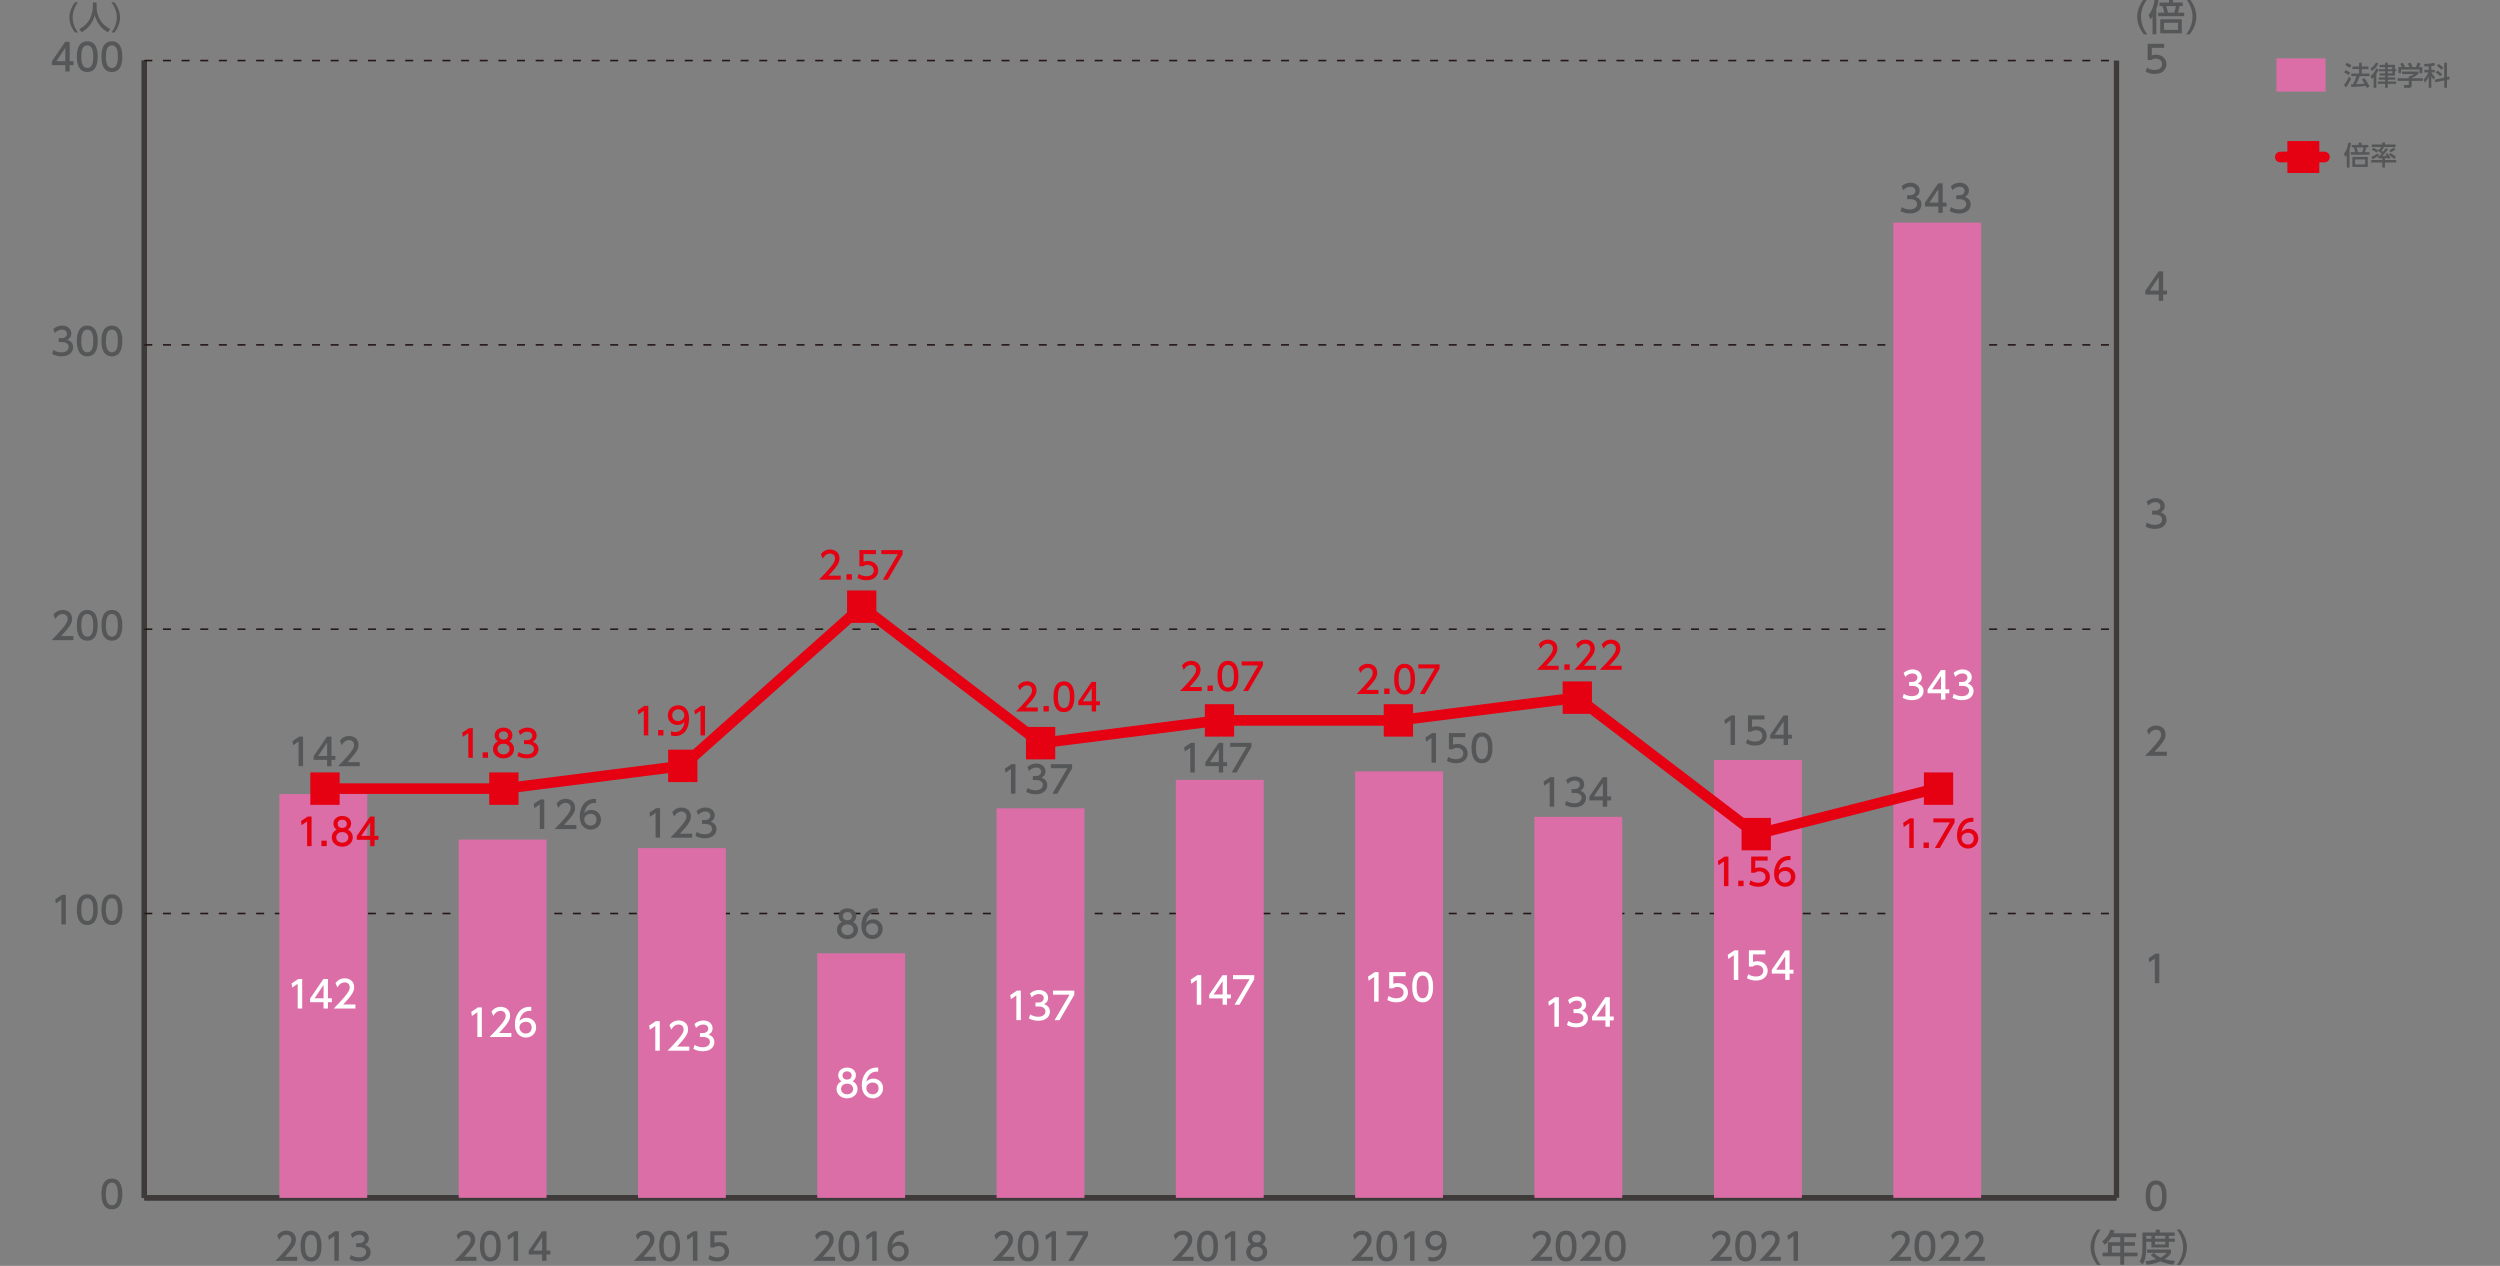 <?xml version="1.0" encoding="utf-8"?>
<!-- Generator: Adobe Illustrator 27.7.0, SVG Export Plug-In . SVG Version: 6.00 Build 0)  -->
<svg version="1.1" id="レイヤー_1" xmlns="http://www.w3.org/2000/svg" xmlns:xlink="http://www.w3.org/1999/xlink" x="0px"
	 y="0px" width="849.23px" height="430px" viewBox="0 0 849.23 430" style="enable-background:new 0 0 849.23 430;"
	 xml:space="preserve">
<rect x="0" y="0" width="849.23" height="430" fill="#808080" stroke="none"/>
<style type="text/css">
	.st0{fill:none;stroke:#3E3A39;stroke-width:1.808;stroke-miterlimit:10;}
	.st1{fill:#555657;}
	.st2{fill:none;stroke:#231815;stroke-width:0.542;stroke-miterlimit:10;stroke-dasharray:2.713,3.617;}
	.st3{fill:#DB6EA7;}
	.st4{fill:none;stroke:#E50012;stroke-width:3.617;stroke-linecap:round;stroke-miterlimit:10;}
	.st5{fill:#E50012;}
	.st6{fill:#FFFFFF;}
</style>
<g>
	<line class="st0" x1="49.03" y1="406.9" x2="718.96" y2="406.9"/>
	<g>
		<g>
			<line class="st0" x1="49.03" y1="406.9" x2="49.03" y2="20.57"/>
			<line class="st0" x1="718.96" y1="406.9" x2="718.96" y2="20.57"/>
		</g>
	</g>
</g>
<g>
	<g>
		<path class="st1" d="M34.46,405.57c0-0.97,0-5.22,3.55-5.22c3.55,0,3.55,4.26,3.55,5.22c0,0.97,0,5.23-3.55,5.23
			C34.46,410.8,34.46,406.54,34.46,405.57z M40.04,405.57c0-1.94-0.37-3.85-2.04-3.85c-1.67,0-2.04,1.93-2.04,3.85
			c0,2.04,0.42,3.86,2.04,3.86C39.68,409.43,40.04,407.48,40.04,405.57z"/>
	</g>
	<g>
		<path class="st1" d="M24.92,216.07v1.37h-7.4c1.1-1.1,2.27-2.29,3.56-3.81c1.53-1.8,1.9-2.54,1.9-3.39c0-0.99-0.68-1.67-1.71-1.67
			c-1.49,0-2.24,1.33-2.48,1.73l-0.63-1.51c0.79-1.04,1.85-1.6,3.15-1.6c1.43,0,3.18,0.82,3.18,3c0,1.43-0.6,2.53-3.72,5.88H24.92z"
			/>
		<path class="st1" d="M26.1,212.41c0-0.97,0-5.22,3.55-5.22c3.55,0,3.55,4.26,3.55,5.22c0,0.97,0,5.23-3.55,5.23
			C26.1,217.64,26.1,213.38,26.1,212.41z M31.69,212.41c0-1.94-0.37-3.85-2.04-3.85c-1.67,0-2.04,1.93-2.04,3.85
			c0,2.04,0.42,3.86,2.04,3.86C31.32,216.27,31.69,214.32,31.69,212.41z"/>
		<path class="st1" d="M34.46,212.41c0-0.97,0-5.22,3.55-5.22c3.55,0,3.55,4.26,3.55,5.22c0,0.97,0,5.23-3.55,5.23
			C34.46,217.64,34.46,213.38,34.46,212.41z M40.05,212.41c0-1.94-0.37-3.85-2.04-3.85c-1.67,0-2.04,1.93-2.04,3.85
			c0,2.04,0.42,3.86,2.04,3.86C39.68,216.27,40.05,214.32,40.05,212.41z"/>
	</g>
	<g>
		<path class="st1" d="M21.04,303.97h1.33v10.04h-1.52v-8.4l-1.87,1.29l-0.2-1.41L21.04,303.97z"/>
		<path class="st1" d="M26.1,308.99c0-0.97,0-5.22,3.55-5.22c3.55,0,3.55,4.26,3.55,5.22c0,0.97,0,5.23-3.55,5.23
			C26.1,314.22,26.1,309.96,26.1,308.99z M31.69,308.99c0-1.94-0.37-3.85-2.04-3.85c-1.67,0-2.04,1.93-2.04,3.85
			c0,2.04,0.42,3.86,2.04,3.86C31.32,312.85,31.69,310.9,31.69,308.99z"/>
		<path class="st1" d="M34.46,308.99c0-0.97,0-5.22,3.55-5.22c3.55,0,3.55,4.26,3.55,5.22c0,0.97,0,5.23-3.55,5.23
			C34.46,314.22,34.46,309.96,34.46,308.99z M40.05,308.99c0-1.94-0.37-3.85-2.04-3.85c-1.67,0-2.04,1.93-2.04,3.85
			c0,2.04,0.42,3.86,2.04,3.86C39.68,312.85,40.05,310.9,40.05,308.99z"/>
	</g>
	<g>
		<path class="st1" d="M18.12,118.89c0.81,0.55,1.79,0.8,2.76,0.8c1.8,0,2.44-0.99,2.44-1.85c0-0.89-0.73-1.65-2.39-1.65h-1v-1.32
			h0.96c1.37,0,1.86-0.82,1.86-1.49c0-0.96-0.85-1.41-1.67-1.41c-0.95,0-1.84,0.46-2.47,1.16l-0.54-1.35
			c0.96-0.85,2.06-1.18,3.03-1.18c1.66,0,3.13,0.97,3.13,2.67c0,1.42-1,1.94-1.37,2.13c0.52,0.2,1.98,0.76,1.98,2.57
			c0,1.35-1.01,3.08-3.95,3.08c-1.32,0-2.29-0.32-3.19-0.8L18.12,118.89z"/>
		<path class="st1" d="M26.1,115.82c0-0.97,0-5.22,3.55-5.22c3.55,0,3.55,4.26,3.55,5.22c0,0.97,0,5.23-3.55,5.23
			C26.1,121.06,26.1,116.8,26.1,115.82z M31.69,115.82c0-1.94-0.37-3.85-2.04-3.85c-1.67,0-2.04,1.93-2.04,3.85
			c0,2.04,0.42,3.86,2.04,3.86C31.32,119.69,31.69,117.74,31.69,115.82z"/>
		<path class="st1" d="M34.46,115.82c0-0.97,0-5.22,3.55-5.22c3.55,0,3.55,4.26,3.55,5.22c0,0.97,0,5.23-3.55,5.23
			C34.46,121.06,34.46,116.8,34.46,115.82z M40.05,115.82c0-1.94-0.37-3.85-2.04-3.85c-1.67,0-2.04,1.93-2.04,3.85
			c0,2.04,0.42,3.86,2.04,3.86C39.68,119.69,40.05,117.74,40.05,115.82z"/>
	</g>
	<g>
		<path class="st1" d="M22.18,24.27v-2.15h-4.56v-1.28l4.52-6.61h1.53v6.56h1.32v1.33h-1.32v2.15H22.18z M19.14,20.79h3.04v-4.51
			L19.14,20.79z"/>
		<path class="st1" d="M26.1,19.24c0-0.97,0-5.22,3.55-5.22c3.55,0,3.55,4.26,3.55,5.22c0,0.97,0,5.23-3.55,5.23
			C26.1,24.47,26.1,20.22,26.1,19.24z M31.69,19.24c0-1.94-0.37-3.85-2.04-3.85c-1.67,0-2.04,1.93-2.04,3.85
			c0,2.04,0.42,3.86,2.04,3.86C31.32,23.1,31.69,21.15,31.69,19.24z"/>
		<path class="st1" d="M34.46,19.24c0-0.97,0-5.22,3.55-5.22c3.55,0,3.55,4.26,3.55,5.22c0,0.97,0,5.23-3.55,5.23
			C34.46,24.47,34.46,20.22,34.46,19.24z M40.05,19.24c0-1.94-0.37-3.85-2.04-3.85c-1.67,0-2.04,1.93-2.04,3.85
			c0,2.04,0.42,3.86,2.04,3.86C39.68,23.1,40.05,21.15,40.05,19.24z"/>
	</g>
	<line class="st0" x1="49.03" y1="406.9" x2="49.03" y2="20.57"/>
	<line class="st0" x1="49.03" y1="406.9" x2="718.96" y2="406.9"/>
	<line class="st2" x1="49.03" y1="213.73" x2="718.96" y2="213.73"/>
	<line class="st2" x1="49.03" y1="310.31" x2="718.96" y2="310.31"/>
	<line class="st2" x1="49.03" y1="117.15" x2="718.96" y2="117.15"/>
	<line class="st2" x1="49.03" y1="20.57" x2="718.96" y2="20.57"/>
</g>
<g>
	<g>
		<g>
			<rect x="94.91" y="269.75" class="st3" width="29.84" height="137.15"/>
			<rect x="155.82" y="285.2" class="st3" width="29.84" height="121.69"/>
			<rect x="216.72" y="288.1" class="st3" width="29.84" height="118.8"/>
			<rect x="277.62" y="323.84" class="st3" width="29.84" height="83.06"/>
			<rect x="338.53" y="274.58" class="st3" width="29.84" height="132.32"/>
			<rect x="399.43" y="264.92" class="st3" width="29.84" height="141.97"/>
			<rect x="460.33" y="262.02" class="st3" width="29.84" height="144.87"/>
		</g>
	</g>
</g>
<g>
	<g>
		<g>
			<path class="st1" d="M728.25,11.68c-2.14-2.68-2.27-5.2-2.27-6s0.13-3.32,2.27-6h1.2c-1.35,1.72-2.17,3.81-2.17,6
				s0.82,4.28,2.17,6H728.25z"/>
			<path class="st1" d="M732.47,11.63h-1.27V5.67c-0.32,0.48-0.48,0.66-0.73,0.94l-0.62-1.57c0.73-0.85,1.61-2.09,2.08-5.28
				l1.33,0.14c-0.19,1.09-0.43,2.17-0.78,3.19V11.63z M741.96,4.31v1.2h-8.85v-1.2h2.1c-0.11-0.6-0.38-1.52-0.65-2.25h-1.03V0.86
				h3.28v-1.1h1.32v1.1h3.33v1.19h-1.1c-0.15,0.91-0.38,1.77-0.53,2.25H741.96z M741.13,11.32h-7.31V6.55h7.31V11.32z M739.88,7.74
				h-4.78v2.41h4.78V7.74z M738.56,4.31c0.27-0.71,0.51-1.87,0.56-2.25h-3.29c0.2,0.57,0.53,1.82,0.63,2.25H738.56z"/>
			<path class="st1" d="M742.61,11.68c1.36-1.71,2.17-3.81,2.17-6s-0.81-4.29-2.17-6h1.2c2.05,2.56,2.27,5.03,2.27,6
				s-0.22,3.45-2.27,6H742.61z"/>
		</g>
	</g>
</g>
<g>
	<path class="st1" d="M466.34,426.93v1.37h-7.4c1.1-1.1,2.27-2.29,3.56-3.81c1.53-1.8,1.9-2.54,1.9-3.39c0-0.99-0.68-1.67-1.71-1.67
		c-1.49,0-2.24,1.33-2.48,1.73l-0.63-1.51c0.79-1.04,1.85-1.6,3.15-1.6c1.43,0,3.18,0.82,3.18,3c0,1.43-0.6,2.53-3.72,5.88H466.34z"
		/>
	<path class="st1" d="M467.53,423.27c0-0.97,0-5.22,3.55-5.22c3.55,0,3.55,4.26,3.55,5.22c0,0.97,0,5.23-3.55,5.23
		C467.53,428.5,467.53,424.24,467.53,423.27z M473.11,423.27c0-1.94-0.37-3.85-2.04-3.85c-1.67,0-2.04,1.93-2.04,3.85
		c0,2.04,0.42,3.86,2.04,3.86C472.75,427.13,473.11,425.18,473.11,423.27z"/>
	<path class="st1" d="M479.18,418.25h1.33v10.04h-1.52v-8.4l-1.87,1.29l-0.2-1.41L479.18,418.25z"/>
	<path class="st1" d="M485.23,426.85c0.46,0.19,0.91,0.28,1.41,0.28c2.06,0,2.96-1.52,3.22-3.46c-0.35,0.37-1.04,1.08-2.41,1.08
		c-1.74,0-3.27-1.25-3.27-3.25c0-1.95,1.48-3.45,3.51-3.45c1.1,0,3.7,0.48,3.7,4.58c0,3.45-1.75,5.87-4.7,5.87
		c-0.81,0-1.24-0.16-1.46-0.25V426.85z M487.66,423.42c1.11,0,2.14-0.79,2.14-1.98c0-1.08-0.81-2.03-2.09-2.03
		c-1.41,0-2.03,1.14-2.03,2.03C485.68,422.81,486.68,423.42,487.66,423.42z"/>
</g>
<g>
	<path class="st1" d="M649.15,426.93v1.37h-7.4c1.1-1.1,2.27-2.29,3.56-3.81c1.53-1.8,1.9-2.54,1.9-3.39c0-0.99-0.68-1.67-1.71-1.67
		c-1.49,0-2.24,1.33-2.48,1.73l-0.63-1.51c0.79-1.04,1.85-1.6,3.15-1.6c1.43,0,3.18,0.82,3.18,3c0,1.43-0.6,2.53-3.72,5.88H649.15z"
		/>
	<path class="st1" d="M650.34,423.27c0-0.97,0-5.22,3.55-5.22c3.55,0,3.55,4.26,3.55,5.22c0,0.97,0,5.23-3.55,5.23
		C650.34,428.5,650.34,424.24,650.34,423.27z M655.92,423.27c0-1.94-0.37-3.85-2.04-3.85c-1.67,0-2.04,1.93-2.04,3.85
		c0,2.04,0.42,3.86,2.04,3.86C655.55,427.13,655.92,425.18,655.92,423.27z"/>
	<path class="st1" d="M665.86,426.93v1.37h-7.4c1.1-1.1,2.27-2.29,3.56-3.81c1.53-1.8,1.9-2.54,1.9-3.39c0-0.99-0.68-1.67-1.71-1.67
		c-1.49,0-2.24,1.33-2.48,1.73l-0.63-1.51c0.78-1.04,1.85-1.6,3.15-1.6c1.43,0,3.18,0.82,3.18,3c0,1.43-0.6,2.53-3.72,5.88H665.86z"
		/>
	<path class="st1" d="M674.22,426.93v1.37h-7.4c1.1-1.1,2.27-2.29,3.56-3.81c1.53-1.8,1.9-2.54,1.9-3.39c0-0.99-0.68-1.67-1.71-1.67
		c-1.49,0-2.24,1.33-2.48,1.73l-0.63-1.51c0.79-1.04,1.85-1.6,3.15-1.6c1.43,0,3.18,0.82,3.18,3c0,1.43-0.6,2.53-3.72,5.88H674.22z"
		/>
</g>
<g>
	<path class="st1" d="M405.44,426.93v1.37h-7.4c1.1-1.1,2.27-2.29,3.56-3.81c1.53-1.8,1.9-2.54,1.9-3.39c0-0.99-0.68-1.67-1.71-1.67
		c-1.49,0-2.24,1.33-2.48,1.73l-0.63-1.51c0.79-1.04,1.85-1.6,3.15-1.6c1.43,0,3.18,0.82,3.18,3c0,1.43-0.6,2.53-3.72,5.88H405.44z"
		/>
	<path class="st1" d="M406.63,423.27c0-0.97,0-5.22,3.55-5.22c3.55,0,3.55,4.26,3.55,5.22c0,0.97,0,5.23-3.55,5.23
		C406.63,428.5,406.63,424.24,406.63,423.27z M412.21,423.27c0-1.94-0.37-3.85-2.04-3.85c-1.67,0-2.04,1.93-2.04,3.85
		c0,2.04,0.42,3.86,2.04,3.86C411.85,427.13,412.21,425.18,412.21,423.27z"/>
	<path class="st1" d="M418.28,418.25h1.33v10.04h-1.52v-8.4l-1.87,1.29l-0.2-1.41L418.28,418.25z"/>
	<path class="st1" d="M430.46,425.34c0,1.85-1.62,3.15-3.57,3.15c-1.95,0-3.57-1.31-3.57-3.15c0-1.38,0.86-2.26,1.66-2.65
		c-0.75-0.46-1.1-1.27-1.1-2.04c0-1.49,1.18-2.61,3.01-2.61c1.82,0,3.01,1.11,3.01,2.61c0,0.77-0.35,1.58-1.1,2.04
		C429.59,423.09,430.46,423.96,430.46,425.34z M428.95,425.32c0-0.73-0.51-1.8-2.06-1.8c-1.55,0-2.06,1.05-2.06,1.8
		c0,1,0.86,1.81,2.06,1.81C428.09,427.13,428.95,426.32,428.95,425.32z M428.44,420.72c0-0.94-0.75-1.41-1.56-1.41
		s-1.56,0.48-1.56,1.39c0,0.61,0.36,1.41,1.56,1.41C428.07,422.11,428.44,421.31,428.44,420.72z"/>
</g>
<g>
	<path class="st1" d="M344.54,426.93v1.37h-7.4c1.1-1.1,2.27-2.29,3.56-3.81c1.53-1.8,1.9-2.54,1.9-3.39c0-0.99-0.68-1.67-1.71-1.67
		c-1.49,0-2.24,1.33-2.48,1.73l-0.63-1.51c0.79-1.04,1.85-1.6,3.15-1.6c1.43,0,3.18,0.82,3.18,3c0,1.43-0.6,2.53-3.72,5.88H344.54z"
		/>
	<path class="st1" d="M345.72,423.27c0-0.97,0-5.22,3.55-5.22c3.55,0,3.55,4.26,3.55,5.22c0,0.97,0,5.23-3.55,5.23
		C345.72,428.5,345.72,424.24,345.72,423.27z M351.31,423.27c0-1.94-0.37-3.85-2.04-3.85c-1.67,0-2.04,1.93-2.04,3.85
		c0,2.04,0.42,3.86,2.04,3.86C350.94,427.13,351.31,425.18,351.31,423.27z"/>
	<path class="st1" d="M357.37,418.25h1.33v10.04h-1.52v-8.4l-1.87,1.29l-0.2-1.41L357.37,418.25z"/>
	<path class="st1" d="M369.59,418.25v1.42l-5.02,8.63h-1.68l5.09-8.68h-5.61v-1.37H369.59z"/>
</g>
<g>
	<path class="st1" d="M283.64,426.93v1.37h-7.4c1.1-1.1,2.27-2.29,3.56-3.81c1.53-1.8,1.9-2.54,1.9-3.39c0-0.99-0.68-1.67-1.71-1.67
		c-1.49,0-2.24,1.33-2.48,1.73l-0.63-1.51c0.79-1.04,1.85-1.6,3.15-1.6c1.43,0,3.18,0.82,3.18,3c0,1.43-0.6,2.53-3.72,5.88H283.64z"
		/>
	<path class="st1" d="M284.82,423.27c0-0.97,0-5.22,3.55-5.22c3.55,0,3.55,4.26,3.55,5.22c0,0.97,0,5.23-3.55,5.23
		C284.82,428.5,284.82,424.24,284.82,423.27z M290.41,423.27c0-1.94-0.37-3.85-2.04-3.85c-1.67,0-2.04,1.93-2.04,3.85
		c0,2.04,0.42,3.86,2.04,3.86C290.04,427.13,290.41,425.18,290.41,423.27z"/>
	<path class="st1" d="M296.47,418.25h1.33v10.04h-1.52v-8.4l-1.87,1.29l-0.2-1.41L296.47,418.25z"/>
	<path class="st1" d="M307.03,419.44c-0.29-0.01-0.32-0.02-0.44-0.02c-2.13,0-3.18,1.48-3.58,3.44c0.51-0.56,1.27-1.08,2.41-1.08
		c1.68,0,3.28,1.24,3.28,3.28c0,2-1.56,3.43-3.48,3.43c-1.61,0-3.74-1.03-3.74-4.54c0-2.77,1.55-5.91,5.05-5.91
		c0.18,0,0.29,0,0.51,0.02V419.44z M305.21,423.13c-0.98,0-2.18,0.62-2.18,1.89c0,1.05,0.82,2.12,2.14,2.12c1.3,0,2.01-0.96,2.01-2
		C307.18,423.35,305.75,423.13,305.21,423.13z"/>
</g>
<g>
	<path class="st1" d="M222.73,426.93v1.37h-7.4c1.1-1.1,2.27-2.29,3.56-3.81c1.53-1.8,1.9-2.54,1.9-3.39c0-0.99-0.68-1.67-1.71-1.67
		c-1.49,0-2.24,1.33-2.48,1.73l-0.63-1.51c0.79-1.04,1.85-1.6,3.15-1.6c1.43,0,3.18,0.82,3.18,3c0,1.43-0.6,2.53-3.72,5.88H222.73z"
		/>
	<path class="st1" d="M223.92,423.27c0-0.97,0-5.22,3.55-5.22c3.55,0,3.55,4.26,3.55,5.22c0,0.97,0,5.23-3.55,5.23
		C223.92,428.5,223.92,424.24,223.92,423.27z M229.5,423.27c0-1.94-0.37-3.85-2.04-3.85c-1.67,0-2.04,1.93-2.04,3.85
		c0,2.04,0.42,3.86,2.04,3.86C229.14,427.13,229.5,425.18,229.5,423.27z"/>
	<path class="st1" d="M235.57,418.25h1.33v10.04h-1.52v-8.4l-1.87,1.29l-0.2-1.41L235.57,418.25z"/>
	<path class="st1" d="M246.87,419.62h-4.19v2.57c0.32-0.11,0.72-0.25,1.44-0.25c2.15,0,3.55,1.43,3.55,3.23
		c0,1.58-1.14,3.33-3.96,3.33c-1.12,0-2.09-0.25-3.08-0.79l0.42-1.38c0.81,0.55,1.67,0.8,2.65,0.8c1.94,0,2.47-1.14,2.47-1.98
		c0-1.18-0.96-1.89-2.14-1.89c-0.52,0-1.05,0.14-1.44,0.48h-1.3v-5.5h5.6V419.62z"/>
</g>
<g>
	<path class="st1" d="M161.83,426.93v1.37h-7.4c1.1-1.1,2.27-2.29,3.56-3.81c1.53-1.8,1.9-2.54,1.9-3.39c0-0.99-0.68-1.67-1.71-1.67
		c-1.49,0-2.24,1.33-2.48,1.73l-0.63-1.51c0.79-1.04,1.85-1.6,3.15-1.6c1.43,0,3.18,0.82,3.18,3c0,1.43-0.6,2.53-3.72,5.88H161.83z"
		/>
	<path class="st1" d="M163.02,423.27c0-0.97,0-5.22,3.55-5.22c3.55,0,3.55,4.26,3.55,5.22c0,0.97,0,5.23-3.55,5.23
		C163.02,428.5,163.02,424.24,163.02,423.27z M168.6,423.27c0-1.94-0.37-3.85-2.04-3.85c-1.67,0-2.04,1.93-2.04,3.85
		c0,2.04,0.42,3.86,2.04,3.86C168.23,427.13,168.6,425.18,168.6,423.27z"/>
	<path class="st1" d="M174.66,418.25h1.33v10.04h-1.52v-8.4l-1.87,1.29l-0.2-1.41L174.66,418.25z"/>
	<path class="st1" d="M184.16,428.29v-2.15h-4.56v-1.28l4.52-6.61h1.53v6.56h1.32v1.33h-1.32v2.15H184.16z M181.12,424.81h3.04
		v-4.51L181.12,424.81z"/>
</g>
<g>
	<path class="st1" d="M100.93,426.93v1.37h-7.4c1.1-1.1,2.27-2.29,3.56-3.81c1.53-1.8,1.9-2.54,1.9-3.39c0-0.99-0.68-1.67-1.71-1.67
		c-1.49,0-2.24,1.33-2.48,1.73l-0.63-1.51c0.79-1.04,1.85-1.6,3.15-1.6c1.43,0,3.18,0.82,3.18,3c0,1.43-0.6,2.53-3.72,5.88H100.93z"
		/>
	<path class="st1" d="M102.11,423.27c0-0.97,0-5.22,3.55-5.22c3.55,0,3.55,4.26,3.55,5.22c0,0.97,0,5.23-3.55,5.23
		C102.11,428.5,102.11,424.24,102.11,423.27z M107.7,423.27c0-1.94-0.37-3.85-2.04-3.85c-1.67,0-2.04,1.93-2.04,3.85
		c0,2.04,0.42,3.86,2.04,3.86C107.33,427.13,107.7,425.18,107.7,423.27z"/>
	<path class="st1" d="M113.76,418.25h1.33v10.04h-1.52v-8.4l-1.87,1.29l-0.2-1.41L113.76,418.25z"/>
	<path class="st1" d="M119.19,426.33c0.81,0.55,1.79,0.8,2.76,0.8c1.8,0,2.44-0.99,2.44-1.85c0-0.89-0.73-1.65-2.39-1.65h-1v-1.32
		h0.96c1.37,0,1.86-0.82,1.86-1.49c0-0.96-0.85-1.41-1.67-1.41c-0.95,0-1.84,0.46-2.47,1.16l-0.54-1.35
		c0.96-0.85,2.06-1.18,3.03-1.18c1.66,0,3.13,0.97,3.13,2.67c0,1.42-1,1.94-1.37,2.13c0.52,0.2,1.98,0.76,1.98,2.57
		c0,1.35-1.01,3.08-3.95,3.08c-1.32,0-2.29-0.32-3.19-0.8L119.19,426.33z"/>
</g>
<g>
	<g>
		<path class="st1" d="M712.4,429.67c-2.14-2.69-2.27-5.21-2.27-6c0-0.8,0.13-3.32,2.27-6h1.2c-1.35,1.72-2.17,3.81-2.17,6
			c0,2.19,0.82,4.28,2.17,6H712.4z"/>
		<path class="st1" d="M725.64,418.96v1.28h-4.08v1.72h3.67v1.24h-3.67v2.29h4.57v1.28h-4.57v2.85h-1.33v-2.85h-5.99v-1.28h1.8
			v-3.53h4.19v-1.72h-2.94c-0.9,1.41-1.65,2.05-2.31,2.6l-0.9-1.13c1.37-1.04,2.32-2.34,2.81-4.05l1.44,0.35
			c-0.16,0.49-0.24,0.66-0.37,0.95H725.64z M720.23,423.2h-2.84v2.29h2.84V423.2z"/>
		<path class="st1" d="M727.76,418.65h4.56v-0.94h1.33v0.94h5.07v1.17h-1.98v0.94h2.05v1.04h-2.05v1.95h-5.94v-1.95h-1.75v2.3
			c0,1.94-0.27,3.96-1.2,5.42l-1.04-0.99c0.76-1.11,0.95-2.8,0.95-4.46V418.65z M731.67,425.6c0.37,0.37,1.01,1.03,2.23,1.58
			c1.34-0.65,1.77-1.22,2.05-1.59h-6.61v-1.14h8.13v1.14c-0.19,0.33-0.68,1.19-2.15,2.13c1.09,0.32,2.13,0.49,3.52,0.62l-0.58,1.25
			c-0.61-0.06-2.38-0.27-4.36-1.13c-1.93,0.84-3.6,1.05-4.64,1.15l-0.52-1.18c0.7-0.08,1.95-0.19,3.7-0.71
			c-1.17-0.71-1.61-1.22-1.81-1.46L731.67,425.6z M729.05,419.82v0.94h1.75v-0.94H729.05z M732.04,419.82v0.94h3.48v-0.94H732.04z
			 M732.04,421.79v0.94h3.48v-0.94H732.04z"/>
		<path class="st1" d="M739.42,429.67c1.36-1.71,2.17-3.81,2.17-6c0-2.19-0.81-4.29-2.17-6h1.2c2.05,2.56,2.27,5.03,2.27,6
			c0,0.98-0.22,3.45-2.27,6H739.42z"/>
	</g>
</g>
<g>
	<g>
		<path class="st1" d="M25.5,11.06c-1.83-2.3-1.94-4.46-1.94-5.14s0.11-2.84,1.94-5.14h1.03c-1.16,1.47-1.85,3.26-1.85,5.14
			c0,1.88,0.7,3.66,1.85,5.14H25.5z"/>
		<path class="st1" d="M31.54,0.85h1.27v1.33c0,2.11,0.66,5.64,4.59,7.66l-0.75,1.11c-2-1-3.73-3.03-4.48-5.77
			c-0.67,2.6-2.3,4.65-4.46,5.77l-0.8-1.08c1.58-0.77,2.91-2.01,3.68-3.6c0.58-1.2,0.95-2.71,0.95-4.03V0.85z"/>
		<path class="st1" d="M37.82,11.06c1.16-1.46,1.85-3.26,1.85-5.14c0-1.88-0.69-3.68-1.85-5.14h1.03c1.76,2.19,1.94,4.31,1.94,5.14
			s-0.18,2.95-1.94,5.14H37.82z"/>
	</g>
</g>
<rect x="773.29" y="19.84" class="st3" width="16.7" height="11.28"/>
<g>
	<path class="st1" d="M798.68,26.66c-0.38,0.88-1.15,2.26-1.8,3.09l-0.62-0.9c0.4-0.47,0.8-0.96,1.66-2.76L798.68,26.66z
		 M796.77,23.8c0.7,0.32,1.12,0.56,1.58,0.86l-0.56,0.84c-0.47-0.35-0.94-0.63-1.48-0.88L796.77,23.8z M797.2,21.32
		c0.37,0.15,1.22,0.63,1.55,0.88l-0.6,0.85c-0.43-0.34-0.53-0.4-1.47-0.95L797.2,21.32z M801.58,25.86
		c-0.34,1.03-0.7,1.77-1.25,2.74c1.04-0.04,1.45-0.04,2.91-0.19c-0.35-0.63-0.74-1.15-0.94-1.4l0.82-0.46
		c0.85,0.97,1.47,2.16,1.77,2.89l-0.94,0.43c-0.12-0.27-0.2-0.46-0.32-0.71c-1.31,0.22-3.89,0.35-4.9,0.39l-0.14-0.9
		c0.13,0,0.62-0.02,0.69-0.02c0.6-1.09,0.92-1.83,1.18-2.78h-1.73v-0.87h2.63v-1.52h-2.26V22.6h2.26v-1.28h0.91v1.28h2.27v0.88
		h-2.27v1.52h2.62v0.87H801.58z"/>
	<path class="st1" d="M808,23.59c-0.11,0.31-0.31,0.83-0.78,1.52v4.71h-0.92v-3.54c-0.33,0.34-0.45,0.43-0.65,0.57l-0.41-1.02
		c0.64-0.5,1.26-1.13,1.94-2.55L808,23.59z M807.91,21.56c-0.74,1.58-1.72,2.23-2.24,2.56l-0.41-0.9c1.13-0.69,1.69-1.68,1.85-1.96
		L807.91,21.56z M811.11,21.31v0.71h2.43v1.47h0.42v0.7h-0.42v1.49h-2.43v0.61h2.55v0.78h-2.55v0.63h2.85v0.79h-2.85v1.33h-0.92
		v-1.33h-2.45V27.7h2.45v-0.63h-2.15V26.3h2.15v-0.61h-1.87v-0.76h1.87V24.2h-2.08v-0.7h2.08v-0.7h-1.87v-0.77h1.87v-0.71H811.11z
		 M811.11,22.8v0.7h1.53v-0.7H811.11z M811.11,24.2v0.72h1.53V24.2H811.11z"/>
	<path class="st1" d="M821.54,24.31v0.75c-0.52,0.46-1.59,1.16-2.31,1.45v0.07h3.8v0.89h-3.8v1.62c0,0.65-0.65,0.75-0.74,0.75h-1.77
		l-0.17-0.96H818c0.25,0,0.25-0.13,0.25-0.29v-1.12h-3.79v-0.89h3.79v-0.7h0.4c0.31-0.1,0.93-0.35,1.34-0.72h-4.03v-0.85H821.54z
		 M815.88,22.77c-0.19-0.49-0.42-0.9-0.54-1.11l0.88-0.32c0.24,0.34,0.53,0.88,0.68,1.36l-0.21,0.08h1.81
		c-0.23-0.53-0.4-0.83-0.62-1.17l0.9-0.34c0.19,0.29,0.54,0.96,0.69,1.41l-0.3,0.1h1.47c0.11-0.21,0.24-0.48,0.6-1.49l1.04,0.31
		c-0.21,0.48-0.32,0.72-0.6,1.18h1.15v2.07h-0.91v-1.21h-6.29v1.21h-0.91v-2.07H815.88z"/>
	<path class="st1" d="M825.03,22.53c-0.89,0.05-1.1,0.05-1.41,0.06l-0.17-0.85c0.73,0,2.36-0.12,3.34-0.43l0.4,0.89
		c-0.35,0.11-0.55,0.17-1.28,0.25v1.27h1.17v0.87h-1.17v0.03c0.17,0.31,0.62,1,1.27,1.59l-0.56,0.81c-0.27-0.35-0.47-0.67-0.71-1.23
		v4.03h-0.88v-3.95c-0.32,0.82-0.72,1.6-1.32,2.23l-0.39-1.08c0.73-0.65,1.2-1.53,1.59-2.42h-1.39v-0.87h1.51V22.53z M830.28,26.37
		v-5.06h0.94v4.85l0.8-0.17l0.12,0.92l-0.91,0.2v2.7h-0.94v-2.5l-3.04,0.66l-0.11-0.92L830.28,26.37z M827.95,23.96
		c0.73,0.42,1.12,0.72,1.63,1.25l-0.63,0.72c-0.49-0.58-1.23-1.07-1.57-1.28L827.95,23.96z M828.34,21.69
		c0.58,0.34,1.15,0.8,1.65,1.29l-0.63,0.74c-0.2-0.21-0.75-0.81-1.55-1.35L828.34,21.69z"/>
</g>
<g>
	<line class="st4" x1="774.61" y1="53.34" x2="789.6" y2="53.34"/>
</g>
<g>
	<rect x="777" y="47.91" class="st5" width="10.85" height="10.85"/>
</g>
<g>
	<g>
		<path class="st1" d="M798.11,56.93h-0.91v-4.25c-0.23,0.34-0.34,0.47-0.53,0.67l-0.44-1.12c0.53-0.61,1.15-1.49,1.48-3.77
			l0.95,0.1c-0.14,0.78-0.31,1.55-0.56,2.28V56.93z M804.89,51.69v0.86h-6.33v-0.86h1.5c-0.08-0.43-0.27-1.09-0.46-1.61h-0.73v-0.85
			h2.34v-0.79h0.94v0.79h2.38v0.85h-0.79c-0.11,0.65-0.27,1.27-0.38,1.61H804.89z M804.3,56.71h-5.22V53.3h5.22V56.71z
			 M803.41,54.15h-3.41v1.72h3.41V54.15z M802.47,51.69c0.19-0.51,0.36-1.34,0.4-1.61h-2.35c0.14,0.41,0.38,1.3,0.45,1.61H802.47z"
			/>
		<path class="st1" d="M809.23,53.78c-0.18,0.01-1.09,0.05-1.3,0.06l-0.05-0.81h0.34c0.12-0.1,0.37-0.34,0.8-0.84
			c-0.13-0.12-0.53-0.5-1.27-0.97l-0.42,0.59c-0.66-0.5-1.42-0.83-1.65-0.93l0.44-0.71c0.77,0.33,1.03,0.49,1.7,0.91l0.38-0.52
			l0.2,0.13c0.25-0.32,0.35-0.48,0.48-0.75h-3.2v-0.87h3.56v-0.67h0.92v0.67h3.59v0.87h-3.89c-0.35,0.67-0.77,1.14-0.84,1.22
			c0.26,0.21,0.4,0.35,0.48,0.43c0.49-0.61,0.71-0.95,0.93-1.31l0.75,0.42c-0.57,0.84-1.26,1.59-1.96,2.33
			c0.14,0,0.84-0.02,1.44-0.07c-0.14-0.2-0.21-0.29-0.4-0.53l0.66-0.4c0.27,0.32,0.74,0.89,1.1,1.57l-0.72,0.43
			c-0.07-0.14-0.15-0.28-0.2-0.37c-0.14,0.02-0.4,0.05-0.94,0.08v0.6h3.8v0.87h-3.8v1.73h-0.92v-1.73h-3.78v-0.87h3.78V53.78z
			 M808.06,52.9c-0.5,0.36-1.65,0.96-2.16,1.19l-0.31-0.87c0.7-0.25,1.71-0.76,2.3-1.14L808.06,52.9z M812.01,51.98
			c0.91,0.53,1.13,0.67,1.88,1.29l-0.57,0.76c-0.45-0.46-0.88-0.8-1.85-1.38L812.01,51.98z M813.74,50.75
			c-0.51,0.44-1.41,0.92-1.6,1.01l-0.48-0.71c0.76-0.38,1.1-0.59,1.53-0.97L813.74,50.75z"/>
	</g>
</g>
<g>
	<g>
		<path class="st1" d="M101.62,250.22h1.33v10.04h-1.52v-8.4l-1.87,1.29l-0.2-1.41L101.62,250.22z"/>
		<path class="st1" d="M111.11,260.27v-2.15h-4.56v-1.28l4.52-6.61h1.53v6.56h1.32v1.33h-1.32v2.15H111.11z M108.08,256.78h3.04
			v-4.51L108.08,256.78z"/>
		<path class="st1" d="M122.21,258.9v1.37h-7.4c1.1-1.1,2.27-2.29,3.56-3.81c1.53-1.8,1.9-2.55,1.9-3.4c0-0.99-0.68-1.67-1.71-1.67
			c-1.49,0-2.24,1.33-2.48,1.73l-0.63-1.51c0.79-1.04,1.85-1.6,3.15-1.6c1.43,0,3.18,0.82,3.18,3c0,1.43-0.6,2.53-3.72,5.88H122.21z
			"/>
	</g>
</g>
<g>
	<g>
		<path class="st1" d="M183.56,271.57h1.33v10.04h-1.52v-8.4l-1.87,1.29l-0.2-1.41L183.56,271.57z"/>
		<path class="st1" d="M195.79,280.25v1.37h-7.4c1.1-1.1,2.27-2.29,3.56-3.81c1.53-1.8,1.9-2.55,1.9-3.4c0-0.99-0.68-1.67-1.71-1.67
			c-1.49,0-2.24,1.33-2.48,1.73l-0.63-1.51c0.79-1.04,1.85-1.6,3.15-1.6c1.43,0,3.18,0.82,3.18,3c0,1.43-0.6,2.53-3.72,5.88H195.79z
			"/>
		<path class="st1" d="M202.48,272.76c-0.29-0.01-0.32-0.02-0.44-0.02c-2.13,0-3.18,1.48-3.58,3.45c0.51-0.56,1.27-1.08,2.41-1.08
			c1.68,0,3.28,1.24,3.28,3.28c0,2-1.56,3.43-3.48,3.43c-1.61,0-3.74-1.03-3.74-4.54c0-2.77,1.55-5.91,5.05-5.91
			c0.18,0,0.29,0,0.51,0.03V272.76z M200.65,276.44c-0.98,0-2.18,0.62-2.18,1.89c0,1.05,0.82,2.11,2.14,2.11c1.3,0,2.01-0.96,2.01-2
			C202.63,276.67,201.2,276.44,200.65,276.44z"/>
	</g>
</g>
<g>
	<g>
		<path class="st1" d="M222.89,274.51h1.33v10.05h-1.52v-8.4l-1.87,1.29l-0.2-1.41L222.89,274.51z"/>
		<path class="st1" d="M235.12,283.18v1.37h-7.4c1.1-1.1,2.27-2.29,3.56-3.81c1.53-1.8,1.9-2.55,1.9-3.39
			c0-0.99-0.68-1.67-1.71-1.67c-1.49,0-2.24,1.33-2.48,1.74l-0.63-1.51c0.79-1.04,1.85-1.59,3.15-1.59c1.43,0,3.18,0.82,3.18,3
			c0,1.43-0.6,2.53-3.72,5.88H235.12z"/>
		<path class="st1" d="M236.67,282.59c0.81,0.55,1.79,0.8,2.76,0.8c1.8,0,2.44-0.99,2.44-1.85c0-0.89-0.73-1.65-2.39-1.65h-1v-1.32
			h0.96c1.37,0,1.86-0.82,1.86-1.5c0-0.96-0.85-1.41-1.67-1.41c-0.95,0-1.84,0.46-2.47,1.17l-0.54-1.35
			c0.96-0.85,2.06-1.18,3.03-1.18c1.66,0,3.13,0.97,3.13,2.67c0,1.42-1,1.94-1.37,2.13c0.52,0.2,1.98,0.76,1.98,2.57
			c0,1.35-1.01,3.08-3.95,3.08c-1.32,0-2.29-0.32-3.19-0.8L236.67,282.59z"/>
	</g>
</g>
<g>
	<g>
		<path class="st1" d="M291.44,315.85c0,1.85-1.62,3.15-3.57,3.15s-3.57-1.31-3.57-3.15c0-1.38,0.86-2.26,1.66-2.65
			c-0.75-0.46-1.1-1.27-1.1-2.04c0-1.49,1.18-2.61,3.01-2.61c1.82,0,3.01,1.11,3.01,2.61c0,0.77-0.35,1.58-1.1,2.04
			C290.58,313.59,291.44,314.46,291.44,315.85z M289.93,315.82c0-0.73-0.51-1.8-2.06-1.8c-1.54,0-2.06,1.05-2.06,1.8
			c0,1,0.86,1.81,2.06,1.81C289.07,317.63,289.93,316.82,289.93,315.82z M289.42,311.22c0-0.94-0.75-1.41-1.56-1.41
			s-1.56,0.48-1.56,1.39c0,0.61,0.35,1.41,1.56,1.41C289.06,312.62,289.42,311.82,289.42,311.22z"/>
		<path class="st1" d="M298.17,309.94c-0.29-0.01-0.32-0.03-0.44-0.03c-2.13,0-3.18,1.48-3.58,3.45c0.51-0.56,1.27-1.08,2.41-1.08
			c1.68,0,3.28,1.24,3.28,3.28c0,2-1.56,3.43-3.48,3.43c-1.61,0-3.74-1.03-3.74-4.54c0-2.77,1.55-5.91,5.05-5.91
			c0.18,0,0.29,0,0.51,0.02V309.94z M296.35,313.63c-0.98,0-2.18,0.62-2.18,1.89c0,1.05,0.82,2.12,2.14,2.12c1.3,0,2.01-0.96,2.01-2
			C298.32,313.86,296.89,313.63,296.35,313.63z"/>
	</g>
</g>
<g>
	<g>
		<path class="st1" d="M343.61,259.57h1.33v10.04h-1.52v-8.4l-1.87,1.29l-0.2-1.41L343.61,259.57z"/>
		<path class="st1" d="M349.04,267.65c0.81,0.54,1.79,0.8,2.76,0.8c1.8,0,2.44-0.99,2.44-1.85c0-0.89-0.73-1.65-2.39-1.65h-1v-1.32
			h0.96c1.37,0,1.86-0.82,1.86-1.49c0-0.96-0.85-1.41-1.67-1.41c-0.95,0-1.84,0.46-2.47,1.17l-0.54-1.36
			c0.96-0.85,2.06-1.18,3.03-1.18c1.66,0,3.13,0.97,3.13,2.67c0,1.42-1,1.94-1.37,2.13c0.52,0.2,1.98,0.76,1.98,2.57
			c0,1.36-1.01,3.08-3.95,3.08c-1.32,0-2.29-0.32-3.19-0.8L349.04,267.65z"/>
		<path class="st1" d="M364.19,259.57v1.42l-5.02,8.63h-1.68l5.09-8.68h-5.61v-1.37H364.19z"/>
	</g>
</g>
<g>
	<g>
		<path class="st1" d="M404.52,252.34h1.33v10.05h-1.52v-8.4l-1.87,1.29l-0.2-1.41L404.52,252.34z"/>
		<path class="st1" d="M414.01,262.39v-2.15h-4.56v-1.28l4.52-6.61h1.53v6.56h1.32v1.33h-1.32v2.15H414.01z M410.97,258.9h3.04
			v-4.51L410.97,258.9z"/>
		<path class="st1" d="M425.09,252.34v1.42l-5.02,8.63h-1.68l5.09-8.68h-5.61v-1.37H425.09z"/>
	</g>
</g>
<g>
	<g>
		<path class="st1" d="M486.46,249.02h1.33v10.05h-1.52v-8.4l-1.87,1.29l-0.2-1.41L486.46,249.02z"/>
		<path class="st1" d="M497.76,250.39h-4.19v2.57c0.32-0.11,0.72-0.25,1.44-0.25c2.15,0,3.55,1.43,3.55,3.23
			c0,1.58-1.14,3.33-3.96,3.33c-1.12,0-2.09-0.25-3.08-0.79l0.42-1.38c0.81,0.55,1.67,0.8,2.65,0.8c1.94,0,2.47-1.14,2.47-1.98
			c0-1.18-0.96-1.89-2.14-1.89c-0.52,0-1.05,0.14-1.44,0.48h-1.3v-5.5h5.6V250.39z"/>
		<path class="st1" d="M499.87,254.04c0-0.98,0-5.22,3.55-5.22c3.55,0,3.55,4.25,3.55,5.22c0,0.97,0,5.23-3.55,5.23
			C499.87,259.27,499.87,255.02,499.87,254.04z M505.46,254.04c0-1.94-0.37-3.85-2.04-3.85s-2.04,1.93-2.04,3.85
			c0,2.04,0.42,3.86,2.04,3.86C505.09,257.9,505.46,255.95,505.46,254.04z"/>
	</g>
</g>
<g>
	<g>
		<path class="st6" d="M101.32,332.55h1.33v10.04h-1.52v-8.4l-1.87,1.29l-0.2-1.41L101.32,332.55z"/>
		<path class="st6" d="M109.91,342.59v-2.15h-4.56v-1.28l4.52-6.61h1.53v6.56h1.32v1.33h-1.32v2.15H109.91z M106.87,339.11h3.04
			v-4.51L106.87,339.11z"/>
		<path class="st6" d="M120.74,341.22v1.37h-7.4c1.1-1.1,2.27-2.29,3.56-3.81c1.53-1.8,1.9-2.55,1.9-3.4c0-0.99-0.68-1.67-1.71-1.67
			c-1.49,0-2.24,1.33-2.48,1.73l-0.63-1.51c0.79-1.04,1.85-1.6,3.15-1.6c1.43,0,3.18,0.82,3.18,3c0,1.43-0.6,2.53-3.72,5.88H120.74z
			"/>
	</g>
</g>
<g>
	<g>
		<path class="st6" d="M162.35,342.2h1.33v10.05h-1.52v-8.4l-1.87,1.29l-0.2-1.41L162.35,342.2z"/>
		<path class="st6" d="M173.71,350.88v1.37h-7.4c1.1-1.1,2.27-2.29,3.56-3.81c1.53-1.8,1.9-2.55,1.9-3.39
			c0-0.99-0.68-1.67-1.71-1.67c-1.49,0-2.24,1.33-2.48,1.74l-0.63-1.51c0.79-1.04,1.85-1.59,3.15-1.59c1.43,0,3.18,0.82,3.18,3
			c0,1.43-0.6,2.53-3.72,5.88H173.71z"/>
		<path class="st6" d="M180.46,343.4c-0.29-0.01-0.32-0.03-0.44-0.03c-2.13,0-3.18,1.48-3.58,3.45c0.51-0.56,1.27-1.08,2.41-1.08
			c1.68,0,3.28,1.24,3.28,3.28c0,2-1.56,3.43-3.48,3.43c-1.61,0-3.74-1.03-3.74-4.54c0-2.77,1.55-5.91,5.05-5.91
			c0.18,0,0.29,0,0.51,0.02V343.4z M178.64,347.08c-0.98,0-2.18,0.62-2.18,1.89c0,1.05,0.82,2.12,2.14,2.12c1.3,0,2.01-0.96,2.01-2
			C180.61,347.31,179.18,347.08,178.64,347.08z"/>
	</g>
</g>
<g>
	<g>
		<path class="st6" d="M222.79,346.86h1.33v10.04h-1.52v-8.4l-1.87,1.29l-0.2-1.41L222.79,346.86z"/>
		<path class="st6" d="M234.16,355.53v1.37h-7.4c1.1-1.1,2.27-2.29,3.56-3.81c1.53-1.8,1.9-2.55,1.9-3.4c0-0.99-0.68-1.67-1.71-1.67
			c-1.49,0-2.24,1.33-2.48,1.73l-0.63-1.51c0.79-1.04,1.85-1.6,3.15-1.6c1.43,0,3.18,0.82,3.18,3c0,1.43-0.6,2.53-3.72,5.88H234.16z
			"/>
		<path class="st6" d="M235.95,354.94c0.81,0.54,1.79,0.8,2.76,0.8c1.8,0,2.44-0.99,2.44-1.85c0-0.89-0.73-1.65-2.39-1.65h-1v-1.32
			h0.96c1.37,0,1.86-0.82,1.86-1.49c0-0.96-0.85-1.41-1.67-1.41c-0.95,0-1.84,0.46-2.47,1.17l-0.54-1.36
			c0.96-0.85,2.06-1.18,3.03-1.18c1.66,0,3.13,0.97,3.13,2.67c0,1.42-1,1.94-1.37,2.13c0.52,0.2,1.98,0.76,1.98,2.57
			c0,1.36-1.01,3.08-3.95,3.08c-1.32,0-2.29-0.32-3.19-0.8L235.95,354.94z"/>
	</g>
</g>
<g>
	<g>
		<path class="st6" d="M291.31,369.95c0,1.85-1.62,3.15-3.57,3.15c-1.95,0-3.57-1.31-3.57-3.15c0-1.38,0.86-2.26,1.66-2.65
			c-0.75-0.46-1.1-1.27-1.1-2.04c0-1.49,1.18-2.61,3.01-2.61c1.82,0,3.01,1.11,3.01,2.61c0,0.77-0.35,1.58-1.1,2.04
			C290.45,367.69,291.31,368.57,291.31,369.95z M289.81,369.92c0-0.73-0.51-1.8-2.06-1.8c-1.55,0-2.06,1.05-2.06,1.8
			c0,1,0.86,1.81,2.06,1.81C288.94,371.74,289.81,370.92,289.81,369.92z M289.3,365.33c0-0.94-0.75-1.41-1.56-1.41
			s-1.56,0.48-1.56,1.39c0,0.61,0.35,1.41,1.56,1.41C288.93,366.72,289.3,365.92,289.3,365.33z"/>
		<path class="st6" d="M298.3,364.05c-0.29-0.01-0.32-0.03-0.44-0.03c-2.13,0-3.18,1.48-3.58,3.45c0.51-0.56,1.27-1.08,2.41-1.08
			c1.68,0,3.28,1.24,3.28,3.28c0,2-1.56,3.43-3.48,3.43c-1.61,0-3.74-1.03-3.74-4.54c0-2.77,1.55-5.91,5.05-5.91
			c0.18,0,0.29,0,0.51,0.02V364.05z M296.47,367.73c-0.98,0-2.18,0.62-2.18,1.89c0,1.05,0.82,2.12,2.14,2.12c1.3,0,2.01-0.96,2.01-2
			C298.45,367.96,297.02,367.73,296.47,367.73z"/>
	</g>
</g>
<g>
	<g>
		<path class="st6" d="M345.44,336.5h1.33v10.04h-1.52v-8.4l-1.87,1.29l-0.2-1.41L345.44,336.5z"/>
		<path class="st6" d="M349.93,344.58c0.81,0.54,1.79,0.8,2.76,0.8c1.8,0,2.44-0.99,2.44-1.85c0-0.89-0.73-1.65-2.39-1.65h-1v-1.32
			h0.96c1.37,0,1.86-0.82,1.86-1.49c0-0.96-0.85-1.41-1.67-1.41c-0.95,0-1.84,0.46-2.47,1.17l-0.54-1.36
			c0.96-0.85,2.06-1.18,3.03-1.18c1.66,0,3.13,0.97,3.13,2.67c0,1.42-1,1.94-1.37,2.13c0.52,0.2,1.98,0.76,1.98,2.57
			c0,1.36-1.01,3.08-3.95,3.08c-1.32,0-2.29-0.32-3.19-0.8L349.93,344.58z"/>
		<path class="st6" d="M364.93,336.5v1.42l-5.02,8.63h-1.68l5.09-8.68h-5.61v-1.37H364.93z"/>
	</g>
</g>
<g>
	<g>
		<path class="st6" d="M406.73,331.25h1.33v10.04h-1.52v-8.4l-1.87,1.29l-0.2-1.41L406.73,331.25z"/>
		<path class="st6" d="M415.32,341.3v-2.15h-4.56v-1.28l4.52-6.61h1.53v6.56h1.32v1.33h-1.32v2.15H415.32z M412.28,337.81h3.04
			v-4.51L412.28,337.81z"/>
		<path class="st6" d="M426.06,331.25v1.42l-5.02,8.63h-1.68l5.09-8.68h-5.61v-1.37H426.06z"/>
	</g>
</g>
<g>
	<g>
		<path class="st6" d="M466.97,330.23h1.33v10.04h-1.52v-8.4l-1.87,1.29l-0.2-1.41L466.97,330.23z"/>
		<path class="st6" d="M477.49,331.6h-4.19v2.57c0.32-0.11,0.72-0.25,1.44-0.25c2.15,0,3.55,1.43,3.55,3.23
			c0,1.58-1.14,3.33-3.96,3.33c-1.12,0-2.09-0.25-3.08-0.79l0.42-1.38c0.81,0.54,1.67,0.8,2.65,0.8c1.94,0,2.47-1.14,2.47-1.97
			c0-1.18-0.96-1.89-2.14-1.89c-0.52,0-1.05,0.14-1.44,0.48h-1.3v-5.5h5.6V331.6z"/>
		<path class="st6" d="M479.72,335.25c0-0.97,0-5.22,3.55-5.22c3.55,0,3.55,4.26,3.55,5.22c0,0.97,0,5.23-3.55,5.23
			C479.72,340.48,479.72,336.22,479.72,335.25z M485.3,335.25c0-1.94-0.37-3.85-2.04-3.85c-1.67,0-2.04,1.93-2.04,3.85
			c0,2.04,0.42,3.86,2.04,3.86C484.94,339.11,485.3,337.16,485.3,335.25z"/>
	</g>
</g>
<g>
	<path class="st1" d="M527.24,426.93v1.37h-7.4c1.1-1.1,2.27-2.29,3.56-3.81c1.53-1.8,1.9-2.54,1.9-3.39c0-0.99-0.68-1.67-1.71-1.67
		c-1.49,0-2.24,1.33-2.48,1.73l-0.63-1.51c0.79-1.04,1.85-1.6,3.15-1.6c1.43,0,3.18,0.82,3.18,3c0,1.43-0.6,2.53-3.72,5.88H527.24z"
		/>
	<path class="st1" d="M528.43,423.27c0-0.97,0-5.22,3.55-5.22c3.55,0,3.55,4.26,3.55,5.22c0,0.97,0,5.23-3.55,5.23
		C528.43,428.5,528.43,424.24,528.43,423.27z M534.02,423.27c0-1.94-0.37-3.85-2.04-3.85c-1.67,0-2.04,1.93-2.04,3.85
		c0,2.04,0.42,3.86,2.04,3.86C533.65,427.13,534.02,425.18,534.02,423.27z"/>
	<path class="st1" d="M543.95,426.93v1.37h-7.4c1.1-1.1,2.27-2.29,3.56-3.81c1.53-1.8,1.9-2.54,1.9-3.39c0-0.99-0.68-1.67-1.71-1.67
		c-1.49,0-2.24,1.33-2.48,1.73l-0.63-1.51c0.78-1.04,1.85-1.6,3.15-1.6c1.43,0,3.18,0.82,3.18,3c0,1.43-0.6,2.53-3.72,5.88H543.95z"
		/>
	<path class="st1" d="M545.14,423.27c0-0.97,0-5.22,3.55-5.22c3.55,0,3.55,4.26,3.55,5.22c0,0.97,0,5.23-3.55,5.23
		C545.14,428.5,545.14,424.24,545.14,423.27z M550.73,423.27c0-1.94-0.37-3.85-2.04-3.85c-1.67,0-2.04,1.93-2.04,3.85
		c0,2.04,0.42,3.86,2.04,3.86C550.36,427.13,550.73,425.18,550.73,423.27z"/>
</g>
<g>
	<g>
		<g>
			<rect x="521.23" y="277.48" class="st3" width="29.84" height="129.42"/>
		</g>
	</g>
</g>
<g>
	<g>
		<path class="st1" d="M526.61,263.98h1.33v10.04h-1.52v-8.4l-1.87,1.29l-0.2-1.41L526.61,263.98z"/>
		<path class="st1" d="M532.04,272.06c0.81,0.55,1.79,0.8,2.76,0.8c1.8,0,2.44-0.99,2.44-1.85c0-0.89-0.73-1.65-2.39-1.65h-1v-1.32
			h0.96c1.37,0,1.86-0.82,1.86-1.49c0-0.96-0.85-1.41-1.67-1.41c-0.95,0-1.84,0.46-2.47,1.16l-0.54-1.35
			c0.96-0.85,2.06-1.18,3.03-1.18c1.66,0,3.13,0.97,3.13,2.67c0,1.42-1,1.94-1.37,2.13c0.52,0.2,1.98,0.76,1.98,2.57
			c0,1.35-1.01,3.08-3.95,3.08c-1.32,0-2.29-0.32-3.19-0.8L532.04,272.06z"/>
		<path class="st1" d="M544.46,274.03v-2.15h-4.56v-1.28l4.52-6.61h1.53v6.56h1.32v1.33h-1.32v2.15H544.46z M541.42,270.54h3.04
			v-4.51L541.42,270.54z"/>
	</g>
</g>
<g>
	<g>
		<path class="st6" d="M528.21,338.74h1.33v10.04h-1.52v-8.4l-1.87,1.29l-0.2-1.41L528.21,338.74z"/>
		<path class="st6" d="M532.7,346.82c0.81,0.55,1.79,0.8,2.76,0.8c1.8,0,2.44-0.99,2.44-1.85c0-0.89-0.73-1.65-2.39-1.65h-1v-1.32
			h0.96c1.37,0,1.86-0.82,1.86-1.49c0-0.96-0.85-1.41-1.67-1.41c-0.95,0-1.84,0.46-2.47,1.16l-0.54-1.35
			c0.96-0.85,2.06-1.18,3.03-1.18c1.66,0,3.13,0.97,3.13,2.67c0,1.42-1,1.94-1.37,2.13c0.52,0.2,1.98,0.76,1.98,2.57
			c0,1.35-1.01,3.08-3.95,3.08c-1.32,0-2.29-0.32-3.19-0.8L532.7,346.82z"/>
		<path class="st6" d="M545.36,348.78v-2.15h-4.56v-1.28l4.52-6.61h1.53v6.56h1.32v1.33h-1.32v2.15H545.36z M542.32,345.3h3.04
			v-4.51L542.32,345.3z"/>
	</g>
</g>
<g>
	<path class="st1" d="M588.25,426.93v1.37h-7.4c1.1-1.1,2.27-2.29,3.56-3.81c1.53-1.8,1.9-2.54,1.9-3.39c0-0.99-0.68-1.67-1.71-1.67
		c-1.49,0-2.24,1.33-2.48,1.73l-0.63-1.51c0.79-1.04,1.85-1.6,3.15-1.6c1.43,0,3.18,0.82,3.18,3c0,1.43-0.6,2.53-3.72,5.88H588.25z"
		/>
	<path class="st1" d="M589.43,423.27c0-0.97,0-5.22,3.55-5.22c3.55,0,3.55,4.26,3.55,5.22c0,0.97,0,5.23-3.55,5.23
		C589.43,428.5,589.43,424.24,589.43,423.27z M595.02,423.27c0-1.94-0.37-3.85-2.04-3.85c-1.67,0-2.04,1.93-2.04,3.85
		c0,2.04,0.42,3.86,2.04,3.86C594.65,427.13,595.02,425.18,595.02,423.27z"/>
	<path class="st1" d="M604.96,426.93v1.37h-7.4c1.1-1.1,2.27-2.29,3.56-3.81c1.53-1.8,1.9-2.54,1.9-3.39c0-0.99-0.68-1.67-1.71-1.67
		c-1.49,0-2.24,1.33-2.48,1.73l-0.63-1.51c0.79-1.04,1.85-1.6,3.15-1.6c1.43,0,3.18,0.82,3.18,3c0,1.43-0.6,2.53-3.72,5.88H604.96z"
		/>
	<path class="st1" d="M609.44,418.25h1.33v10.04h-1.52v-8.4l-1.87,1.29l-0.2-1.41L609.44,418.25z"/>
</g>
<g>
	<g>
		<g>
			<rect x="582.24" y="258.16" class="st3" width="29.84" height="148.73"/>
		</g>
	</g>
</g>
<g>
	<g>
		<path class="st1" d="M588.04,243.03h1.33v10.04h-1.52v-8.4l-1.87,1.29l-0.2-1.41L588.04,243.03z"/>
		<path class="st1" d="M599.34,244.39h-4.19v2.57c0.32-0.11,0.72-0.25,1.44-0.25c2.15,0,3.55,1.43,3.55,3.23
			c0,1.58-1.14,3.33-3.96,3.33c-1.12,0-2.09-0.25-3.08-0.79l0.42-1.38c0.81,0.55,1.67,0.8,2.65,0.8c1.94,0,2.47-1.14,2.47-1.98
			c0-1.18-0.96-1.89-2.14-1.89c-0.52,0-1.05,0.14-1.44,0.48h-1.3v-5.5h5.6V244.39z"/>
		<path class="st1" d="M605.89,253.07v-2.15h-4.56v-1.28l4.52-6.61h1.53v6.56h1.32v1.33h-1.32v2.15H605.89z M602.85,249.59h3.04
			v-4.51L602.85,249.59z"/>
	</g>
</g>
<g>
	<g>
		<path class="st6" d="M589.15,322.83h1.33v10.04h-1.52v-8.4l-1.87,1.29l-0.2-1.41L589.15,322.83z"/>
		<path class="st6" d="M599.67,324.2h-4.19v2.57c0.32-0.11,0.72-0.25,1.44-0.25c2.15,0,3.55,1.43,3.55,3.23
			c0,1.58-1.14,3.33-3.96,3.33c-1.12,0-2.09-0.25-3.08-0.79l0.42-1.38c0.81,0.55,1.67,0.8,2.65,0.8c1.94,0,2.47-1.14,2.47-1.98
			c0-1.18-0.96-1.89-2.14-1.89c-0.52,0-1.05,0.14-1.44,0.48h-1.3v-5.5h5.6V324.2z"/>
		<path class="st6" d="M606.42,332.88v-2.15h-4.56v-1.28l4.52-6.61h1.53v6.56h1.32v1.33h-1.32v2.15H606.42z M603.38,329.4h3.04
			v-4.51L603.38,329.4z"/>
	</g>
</g>
<g>
	<g>
		<path class="st1" d="M728.88,406.23c0-0.97,0-5.22,3.55-5.22c3.55,0,3.55,4.26,3.55,5.22c0,0.97,0,5.23-3.55,5.23
			C728.88,411.46,728.88,407.2,728.88,406.23z M734.46,406.23c0-1.94-0.37-3.85-2.04-3.85c-1.67,0-2.04,1.93-2.04,3.85
			c0,2.04,0.42,3.86,2.04,3.86C734.1,410.09,734.46,408.14,734.46,406.23z"/>
	</g>
	<g>
		<path class="st1" d="M732.17,323.95h1.33v10.04h-1.52v-8.4l-1.87,1.29l-0.2-1.41L732.17,323.95z"/>
	</g>
	<g>
		<path class="st1" d="M736.05,255.36v1.37h-7.4c1.1-1.1,2.27-2.29,3.56-3.81c1.53-1.8,1.9-2.55,1.9-3.4c0-0.99-0.68-1.67-1.71-1.67
			c-1.49,0-2.24,1.33-2.48,1.73l-0.63-1.51c0.79-1.04,1.85-1.6,3.15-1.6c1.43,0,3.18,0.82,3.18,3c0,1.43-0.6,2.53-3.72,5.88H736.05z
			"/>
	</g>
	<g>
		<path class="st1" d="M729.24,177.5c0.81,0.54,1.79,0.8,2.76,0.8c1.8,0,2.44-0.99,2.44-1.85c0-0.89-0.73-1.65-2.39-1.65h-1v-1.32
			h0.96c1.37,0,1.86-0.82,1.86-1.5c0-0.96-0.85-1.41-1.67-1.41c-0.95,0-1.84,0.46-2.47,1.17l-0.54-1.35
			c0.96-0.85,2.06-1.18,3.03-1.18c1.66,0,3.13,0.97,3.13,2.67c0,1.42-1,1.94-1.37,2.13c0.52,0.2,1.98,0.76,1.98,2.57
			c0,1.35-1.01,3.08-3.95,3.08c-1.32,0-2.29-0.32-3.19-0.8L729.24,177.5z"/>
	</g>
	<g>
		<path class="st1" d="M733.31,102.2v-2.15h-4.56v-1.28l4.52-6.61h1.53v6.56h1.32v1.33h-1.32v2.15H733.31z M730.27,98.71h3.04V94.2
			L730.27,98.71z"/>
	</g>
	<g>
		<path class="st1" d="M735.12,16.25h-4.19v2.57c0.32-0.11,0.72-0.25,1.44-0.25c2.15,0,3.55,1.43,3.55,3.23
			c0,1.58-1.14,3.33-3.96,3.33c-1.12,0-2.09-0.25-3.08-0.78l0.42-1.38c0.81,0.54,1.67,0.8,2.65,0.8c1.94,0,2.47-1.14,2.47-1.98
			c0-1.18-0.96-1.89-2.14-1.89c-0.52,0-1.05,0.14-1.44,0.48h-1.3v-5.5h5.6V16.25z"/>
	</g>
</g>
<g>
	<g>
		<path class="st5" d="M585.8,290.98h1.33v10.04h-1.52v-8.4l-1.87,1.29l-0.2-1.41L585.8,290.98z"/>
		<path class="st5" d="M592.28,299.17v1.85h-1.81v-1.85H592.28z"/>
		<path class="st5" d="M600.44,292.34h-4.19v2.57c0.32-0.11,0.72-0.25,1.44-0.25c2.15,0,3.55,1.43,3.55,3.23
			c0,1.58-1.14,3.33-3.96,3.33c-1.12,0-2.09-0.25-3.08-0.79l0.42-1.38c0.81,0.55,1.67,0.8,2.65,0.8c1.94,0,2.47-1.14,2.47-1.98
			c0-1.18-0.96-1.89-2.14-1.89c-0.52,0-1.05,0.14-1.44,0.48h-1.3v-5.5h5.6V292.34z"/>
		<path class="st5" d="M608.21,292.17c-0.29-0.01-0.32-0.02-0.44-0.02c-2.13,0-3.18,1.48-3.58,3.44c0.51-0.56,1.27-1.08,2.41-1.08
			c1.68,0,3.28,1.24,3.28,3.28c0,2-1.56,3.43-3.48,3.43c-1.61,0-3.74-1.03-3.74-4.54c0-2.77,1.55-5.91,5.05-5.91
			c0.18,0,0.29,0,0.51,0.02V292.17z M606.39,295.85c-0.98,0-2.18,0.62-2.18,1.89c0,1.05,0.82,2.12,2.14,2.12c1.3,0,2.01-0.96,2.01-2
			C608.36,296.08,606.93,295.85,606.39,295.85z"/>
	</g>
</g>
<g>
	<path class="st5" d="M104.51,277.38h1.33v10.04h-1.52v-8.4l-1.87,1.29l-0.2-1.41L104.51,277.38z"/>
	<path class="st5" d="M110.99,285.57v1.85h-1.81v-1.85H110.99z"/>
	<path class="st5" d="M119.84,284.47c0,1.85-1.62,3.15-3.57,3.15c-1.95,0-3.57-1.31-3.57-3.15c0-1.38,0.86-2.26,1.66-2.65
		c-0.75-0.46-1.1-1.27-1.1-2.04c0-1.49,1.18-2.61,3.01-2.61c1.82,0,3.01,1.11,3.01,2.61c0,0.77-0.35,1.58-1.1,2.04
		C118.97,282.22,119.84,283.09,119.84,284.47z M118.33,284.45c0-0.73-0.51-1.8-2.06-1.8c-1.55,0-2.06,1.05-2.06,1.8
		c0,1,0.86,1.81,2.06,1.81C117.47,286.26,118.33,285.45,118.33,284.45z M117.82,279.85c0-0.94-0.75-1.41-1.56-1.41
		c-0.81,0-1.56,0.48-1.56,1.39c0,0.61,0.35,1.41,1.56,1.41C117.45,281.24,117.82,280.44,117.82,279.85z"/>
	<path class="st5" d="M125.75,287.42v-2.15h-4.56v-1.28l4.52-6.61h1.53v6.56h1.32v1.33h-1.32v2.15H125.75z M122.71,283.94h3.04
		v-4.51L122.71,283.94z"/>
</g>
<g>
	<path class="st5" d="M159.28,247.37h1.33v10.04h-1.52v-8.4l-1.87,1.29l-0.2-1.41L159.28,247.37z"/>
	<path class="st5" d="M165.77,255.57v1.85h-1.81v-1.85H165.77z"/>
	<path class="st5" d="M174.61,254.47c0,1.85-1.62,3.15-3.57,3.15c-1.95,0-3.57-1.31-3.57-3.15c0-1.38,0.86-2.26,1.66-2.65
		c-0.75-0.46-1.1-1.27-1.1-2.04c0-1.49,1.18-2.61,3.01-2.61c1.82,0,3.01,1.11,3.01,2.61c0,0.77-0.35,1.58-1.1,2.04
		C173.75,252.21,174.61,253.08,174.61,254.47z M173.1,254.44c0-0.73-0.51-1.8-2.06-1.8c-1.55,0-2.06,1.05-2.06,1.8
		c0,1,0.86,1.81,2.06,1.81C172.24,256.25,173.1,255.44,173.1,254.44z M172.6,249.84c0-0.94-0.75-1.41-1.56-1.41
		s-1.56,0.48-1.56,1.39c0,0.61,0.35,1.41,1.56,1.41C172.23,251.24,172.6,250.44,172.6,249.84z"/>
	<path class="st5" d="M176.19,255.45c0.81,0.55,1.79,0.8,2.76,0.8c1.8,0,2.44-0.99,2.44-1.85c0-0.89-0.73-1.65-2.39-1.65h-1v-1.32
		h0.96c1.37,0,1.86-0.82,1.86-1.49c0-0.96-0.85-1.41-1.67-1.41c-0.95,0-1.84,0.46-2.47,1.16l-0.54-1.35
		c0.96-0.85,2.06-1.18,3.03-1.18c1.66,0,3.13,0.97,3.13,2.67c0,1.42-1,1.94-1.37,2.13c0.52,0.2,1.98,0.76,1.98,2.57
		c0,1.35-1.01,3.08-3.95,3.08c-1.32,0-2.29-0.32-3.19-0.8L176.19,255.45z"/>
</g>
<g>
	<path class="st5" d="M218.89,239.78h1.33v10.04h-1.52v-8.4l-1.87,1.29l-0.2-1.41L218.89,239.78z"/>
	<path class="st5" d="M225.37,247.98v1.85h-1.81v-1.85H225.37z"/>
	<path class="st5" d="M227.9,248.38c0.46,0.19,0.91,0.28,1.41,0.28c2.06,0,2.96-1.52,3.22-3.46c-0.35,0.37-1.04,1.08-2.41,1.08
		c-1.74,0-3.27-1.25-3.27-3.25c0-1.95,1.48-3.45,3.51-3.45c1.1,0,3.7,0.48,3.7,4.58c0,3.45-1.75,5.87-4.7,5.87
		c-0.81,0-1.24-0.16-1.46-0.25V248.38z M230.33,244.95c1.11,0,2.14-0.79,2.14-1.98c0-1.08-0.81-2.03-2.09-2.03
		c-1.41,0-2.03,1.14-2.03,2.03C228.35,244.34,229.35,244.95,230.33,244.95z"/>
	<path class="st5" d="M238.16,239.78h1.33v10.04h-1.52v-8.4l-1.87,1.29l-0.2-1.41L238.16,239.78z"/>
</g>
<g>
	<path class="st5" d="M285.6,195.54v1.37h-7.4c1.1-1.1,2.27-2.29,3.56-3.81c1.53-1.8,1.9-2.54,1.9-3.39c0-0.99-0.68-1.67-1.71-1.67
		c-1.49,0-2.24,1.33-2.48,1.73l-0.63-1.51c0.79-1.04,1.85-1.6,3.15-1.6c1.43,0,3.18,0.82,3.18,3c0,1.43-0.6,2.53-3.72,5.88H285.6z"
		/>
	<path class="st5" d="M289.36,195.06v1.85h-1.81v-1.85H289.36z"/>
	<path class="st5" d="M297.52,188.23h-4.19v2.57c0.32-0.11,0.72-0.25,1.44-0.25c2.15,0,3.55,1.43,3.55,3.23
		c0,1.58-1.14,3.33-3.96,3.33c-1.12,0-2.09-0.25-3.08-0.79l0.42-1.38c0.81,0.55,1.67,0.8,2.65,0.8c1.94,0,2.47-1.14,2.47-1.98
		c0-1.18-0.96-1.89-2.14-1.89c-0.52,0-1.05,0.14-1.44,0.48h-1.3v-5.5h5.6V188.23z"/>
	<path class="st5" d="M306.6,186.87v1.42l-5.02,8.63h-1.68l5.09-8.68h-5.61v-1.37H306.6z"/>
</g>
<g>
	<path class="st5" d="M352.52,240.32v1.37h-7.4c1.1-1.1,2.27-2.29,3.56-3.81c1.53-1.8,1.9-2.54,1.9-3.39c0-0.99-0.68-1.67-1.71-1.67
		c-1.49,0-2.24,1.33-2.48,1.73l-0.63-1.51c0.79-1.04,1.85-1.6,3.15-1.6c1.43,0,3.18,0.82,3.18,3c0,1.43-0.6,2.53-3.72,5.88H352.52z"
		/>
	<path class="st5" d="M356.28,239.84v1.85h-1.81v-1.85H356.28z"/>
	<path class="st5" d="M357.86,236.67c0-0.97,0-5.22,3.55-5.22c3.55,0,3.55,4.26,3.55,5.22c0,0.97,0,5.23-3.55,5.23
		C357.86,241.9,357.86,237.64,357.86,236.67z M363.44,236.67c0-1.94-0.37-3.85-2.04-3.85c-1.67,0-2.04,1.93-2.04,3.85
		c0,2.04,0.42,3.86,2.04,3.86C363.07,240.53,363.44,238.58,363.44,236.67z"/>
	<path class="st5" d="M370.84,241.69v-2.15h-4.56v-1.28l4.52-6.61h1.53v6.56h1.32v1.33h-1.32v2.15H370.84z M367.81,238.21h3.04
		v-4.51L367.81,238.21z"/>
</g>
<g>
	<path class="st5" d="M408.24,233.36v1.37h-7.4c1.1-1.1,2.27-2.29,3.56-3.81c1.53-1.8,1.9-2.54,1.9-3.39c0-0.99-0.68-1.67-1.71-1.67
		c-1.49,0-2.24,1.33-2.48,1.73l-0.63-1.51c0.79-1.04,1.85-1.6,3.15-1.6c1.43,0,3.18,0.82,3.18,3c0,1.43-0.6,2.53-3.72,5.88H408.24z"
		/>
	<path class="st5" d="M412,232.88v1.85h-1.81v-1.85H412z"/>
	<path class="st5" d="M413.58,229.7c0-0.97,0-5.22,3.55-5.22c3.55,0,3.55,4.26,3.55,5.22c0,0.97,0,5.23-3.55,5.23
		C413.58,234.93,413.58,230.67,413.58,229.7z M419.16,229.7c0-1.94-0.37-3.85-2.04-3.85c-1.67,0-2.04,1.93-2.04,3.85
		c0,2.04,0.42,3.86,2.04,3.86C418.8,233.56,419.16,231.61,419.16,229.7z"/>
	<path class="st5" d="M429.01,224.68v1.42l-5.02,8.63h-1.68l5.09-8.68h-5.61v-1.37H429.01z"/>
</g>
<g>
	<path class="st5" d="M468.25,234.37v1.37h-7.4c1.1-1.1,2.27-2.29,3.56-3.81c1.53-1.8,1.9-2.54,1.9-3.39c0-0.99-0.68-1.67-1.71-1.67
		c-1.49,0-2.24,1.33-2.48,1.73l-0.63-1.51c0.79-1.04,1.85-1.6,3.15-1.6c1.43,0,3.18,0.82,3.18,3c0,1.43-0.6,2.53-3.72,5.88H468.25z"
		/>
	<path class="st5" d="M472.01,233.89v1.85h-1.81v-1.85H472.01z"/>
	<path class="st5" d="M473.58,230.71c0-0.97,0-5.22,3.55-5.22c3.55,0,3.55,4.26,3.55,5.22c0,0.97,0,5.23-3.55,5.23
		C473.58,235.94,473.58,231.68,473.58,230.71z M479.17,230.71c0-1.94-0.37-3.85-2.04-3.85c-1.67,0-2.04,1.93-2.04,3.85
		c0,2.04,0.42,3.86,2.04,3.86C478.8,234.57,479.17,232.62,479.17,230.71z"/>
	<path class="st5" d="M489.01,225.69v1.42l-5.02,8.63h-1.68l5.09-8.68h-5.61v-1.37H489.01z"/>
</g>
<g>
	<path class="st5" d="M529.45,226.16v1.37h-7.4c1.1-1.1,2.27-2.29,3.56-3.81c1.53-1.8,1.9-2.54,1.9-3.39c0-0.99-0.68-1.67-1.71-1.67
		c-1.49,0-2.24,1.33-2.48,1.73l-0.63-1.51c0.79-1.04,1.85-1.6,3.15-1.6c1.43,0,3.18,0.82,3.18,3c0,1.43-0.6,2.53-3.72,5.88H529.45z"
		/>
	<path class="st5" d="M533.21,225.68v1.85h-1.81v-1.85H533.21z"/>
	<path class="st5" d="M542.17,226.16v1.37h-7.4c1.1-1.1,2.27-2.29,3.56-3.81c1.53-1.8,1.9-2.54,1.9-3.39c0-0.99-0.68-1.67-1.71-1.67
		c-1.49,0-2.24,1.33-2.48,1.73l-0.63-1.51c0.79-1.04,1.85-1.6,3.15-1.6c1.43,0,3.18,0.82,3.18,3c0,1.43-0.6,2.53-3.72,5.88H542.17z"
		/>
	<path class="st5" d="M550.85,226.16v1.37h-7.4c1.1-1.1,2.27-2.29,3.56-3.81c1.53-1.8,1.9-2.54,1.9-3.39c0-0.99-0.68-1.67-1.71-1.67
		c-1.49,0-2.24,1.33-2.48,1.73l-0.63-1.51c0.79-1.04,1.85-1.6,3.15-1.6c1.43,0,3.18,0.82,3.18,3c0,1.43-0.6,2.53-3.72,5.88H550.85z"
		/>
</g>
<g>
	<g>
		<g>
			<rect x="643.14" y="75.62" class="st3" width="29.84" height="331.27"/>
		</g>
	</g>
</g>
<g>
	<g>
		<path class="st1" d="M646.01,70.35c0.81,0.55,1.79,0.8,2.76,0.8c1.8,0,2.44-0.99,2.44-1.85c0-0.89-0.73-1.65-2.39-1.65h-1v-1.32
			h0.96c1.37,0,1.86-0.82,1.86-1.49c0-0.96-0.85-1.41-1.67-1.41c-0.95,0-1.84,0.46-2.47,1.16l-0.55-1.35
			c0.96-0.85,2.06-1.18,3.03-1.18c1.66,0,3.13,0.97,3.13,2.67c0,1.42-1,1.94-1.37,2.13c0.52,0.2,1.98,0.76,1.98,2.57
			c0,1.35-1.01,3.08-3.95,3.08c-1.32,0-2.29-0.32-3.19-0.8L646.01,70.35z"/>
		<path class="st1" d="M658.43,72.31v-2.15h-4.56v-1.28l4.52-6.61h1.53v6.56h1.32v1.33h-1.32v2.15H658.43z M655.39,68.83h3.04v-4.51
			L655.39,68.83z"/>
		<path class="st1" d="M662.72,70.35c0.81,0.55,1.79,0.8,2.76,0.8c1.8,0,2.44-0.99,2.44-1.85c0-0.89-0.73-1.65-2.39-1.65h-1v-1.32
			h0.96c1.37,0,1.86-0.82,1.86-1.49c0-0.96-0.85-1.41-1.67-1.41c-0.95,0-1.84,0.46-2.47,1.16l-0.55-1.35
			c0.96-0.85,2.06-1.18,3.03-1.18c1.66,0,3.13,0.97,3.13,2.67c0,1.42-1,1.94-1.37,2.13c0.52,0.2,1.98,0.76,1.98,2.57
			c0,1.35-1.01,3.08-3.95,3.08c-1.32,0-2.29-0.32-3.19-0.8L662.72,70.35z"/>
	</g>
</g>
<g>
	<g>
		<path class="st6" d="M646.7,235.68c0.81,0.55,1.79,0.8,2.76,0.8c1.8,0,2.44-0.99,2.44-1.85c0-0.89-0.73-1.65-2.39-1.65h-1v-1.32
			h0.96c1.37,0,1.86-0.82,1.86-1.49c0-0.96-0.85-1.41-1.67-1.41c-0.95,0-1.84,0.46-2.47,1.16l-0.54-1.35
			c0.96-0.85,2.06-1.18,3.03-1.18c1.66,0,3.13,0.97,3.13,2.67c0,1.42-1,1.94-1.37,2.13c0.52,0.2,1.98,0.76,1.98,2.57
			c0,1.35-1.01,3.08-3.95,3.08c-1.32,0-2.29-0.32-3.19-0.8L646.7,235.68z"/>
		<path class="st6" d="M659.35,237.65v-2.15h-4.56v-1.28l4.52-6.61h1.53v6.56h1.32v1.33h-1.32v2.15H659.35z M656.31,234.16h3.04
			v-4.51L656.31,234.16z"/>
		<path class="st6" d="M663.68,235.68c0.81,0.55,1.79,0.8,2.76,0.8c1.8,0,2.44-0.99,2.44-1.85c0-0.89-0.73-1.65-2.39-1.65h-1v-1.32
			h0.96c1.37,0,1.86-0.82,1.86-1.49c0-0.96-0.85-1.41-1.67-1.41c-0.95,0-1.84,0.46-2.47,1.16l-0.54-1.35
			c0.96-0.85,2.06-1.18,3.03-1.18c1.66,0,3.13,0.97,3.13,2.67c0,1.42-1,1.94-1.37,2.13c0.52,0.2,1.98,0.76,1.98,2.57
			c0,1.35-1.01,3.08-3.95,3.08c-1.32,0-2.29-0.32-3.19-0.8L663.68,235.68z"/>
	</g>
</g>
<g>
	<g>
		<line class="st4" x1="171.17" y1="267.89" x2="110.39" y2="267.89"/>
		<line class="st4" x1="231.94" y1="260.17" x2="171.17" y2="267.89"/>
		<line class="st4" x1="292.71" y1="206.08" x2="231.94" y2="260.17"/>
		<line class="st4" x1="353.48" y1="252.44" x2="292.71" y2="206.08"/>
		<line class="st4" x1="414.25" y1="244.71" x2="353.48" y2="252.44"/>
		<line class="st4" x1="475.03" y1="244.71" x2="414.25" y2="244.71"/>
		<line class="st4" x1="535.8" y1="236.99" x2="475.03" y2="244.71"/>
		<polyline class="st4" points="535.8,236.99 596.57,283.35 657.78,267.82 		"/>
	</g>
</g>
<g>
	<g>
		<rect x="105.42" y="262.39" class="st5" width="9.95" height="11.01"/>
		<rect x="653.53" y="262.39" class="st5" width="9.95" height="11.01"/>
		<rect x="166.19" y="262.39" class="st5" width="9.95" height="11.01"/>
		<rect x="226.96" y="254.66" class="st5" width="9.95" height="11.01"/>
		<rect x="287.74" y="200.58" class="st5" width="9.95" height="11.01"/>
		<rect x="348.51" y="246.94" class="st5" width="9.95" height="11.01"/>
		<rect x="409.28" y="239.21" class="st5" width="9.95" height="11.01"/>
		<rect x="470.05" y="239.21" class="st5" width="9.95" height="11.01"/>
		<rect x="530.82" y="231.48" class="st5" width="9.95" height="11.01"/>
		<rect x="591.6" y="277.84" class="st5" width="9.95" height="11.01"/>
	</g>
</g>
<g>
	<path class="st5" d="M648.75,278h1.33v10.04h-1.52v-8.4l-1.87,1.29l-0.2-1.41L648.75,278z"/>
	<path class="st5" d="M655.23,286.19v1.85h-1.81v-1.85H655.23z"/>
	<path class="st5" d="M663.96,278v1.42l-5.02,8.63h-1.68l5.09-8.68h-5.61V278H663.96z"/>
	<path class="st5" d="M670.33,279.19c-0.29-0.01-0.32-0.02-0.44-0.02c-2.13,0-3.18,1.48-3.58,3.44c0.51-0.56,1.27-1.08,2.41-1.08
		c1.68,0,3.28,1.24,3.28,3.28c0,2-1.56,3.43-3.48,3.43c-1.61,0-3.74-1.03-3.74-4.54c0-2.77,1.55-5.91,5.05-5.91
		c0.18,0,0.29,0,0.51,0.02V279.19z M668.51,282.87c-0.98,0-2.18,0.62-2.18,1.89c0,1.05,0.82,2.12,2.14,2.12c1.3,0,2.01-0.96,2.01-2
		C670.49,283.1,669.05,282.87,668.51,282.87z"/>
</g>
</svg>
